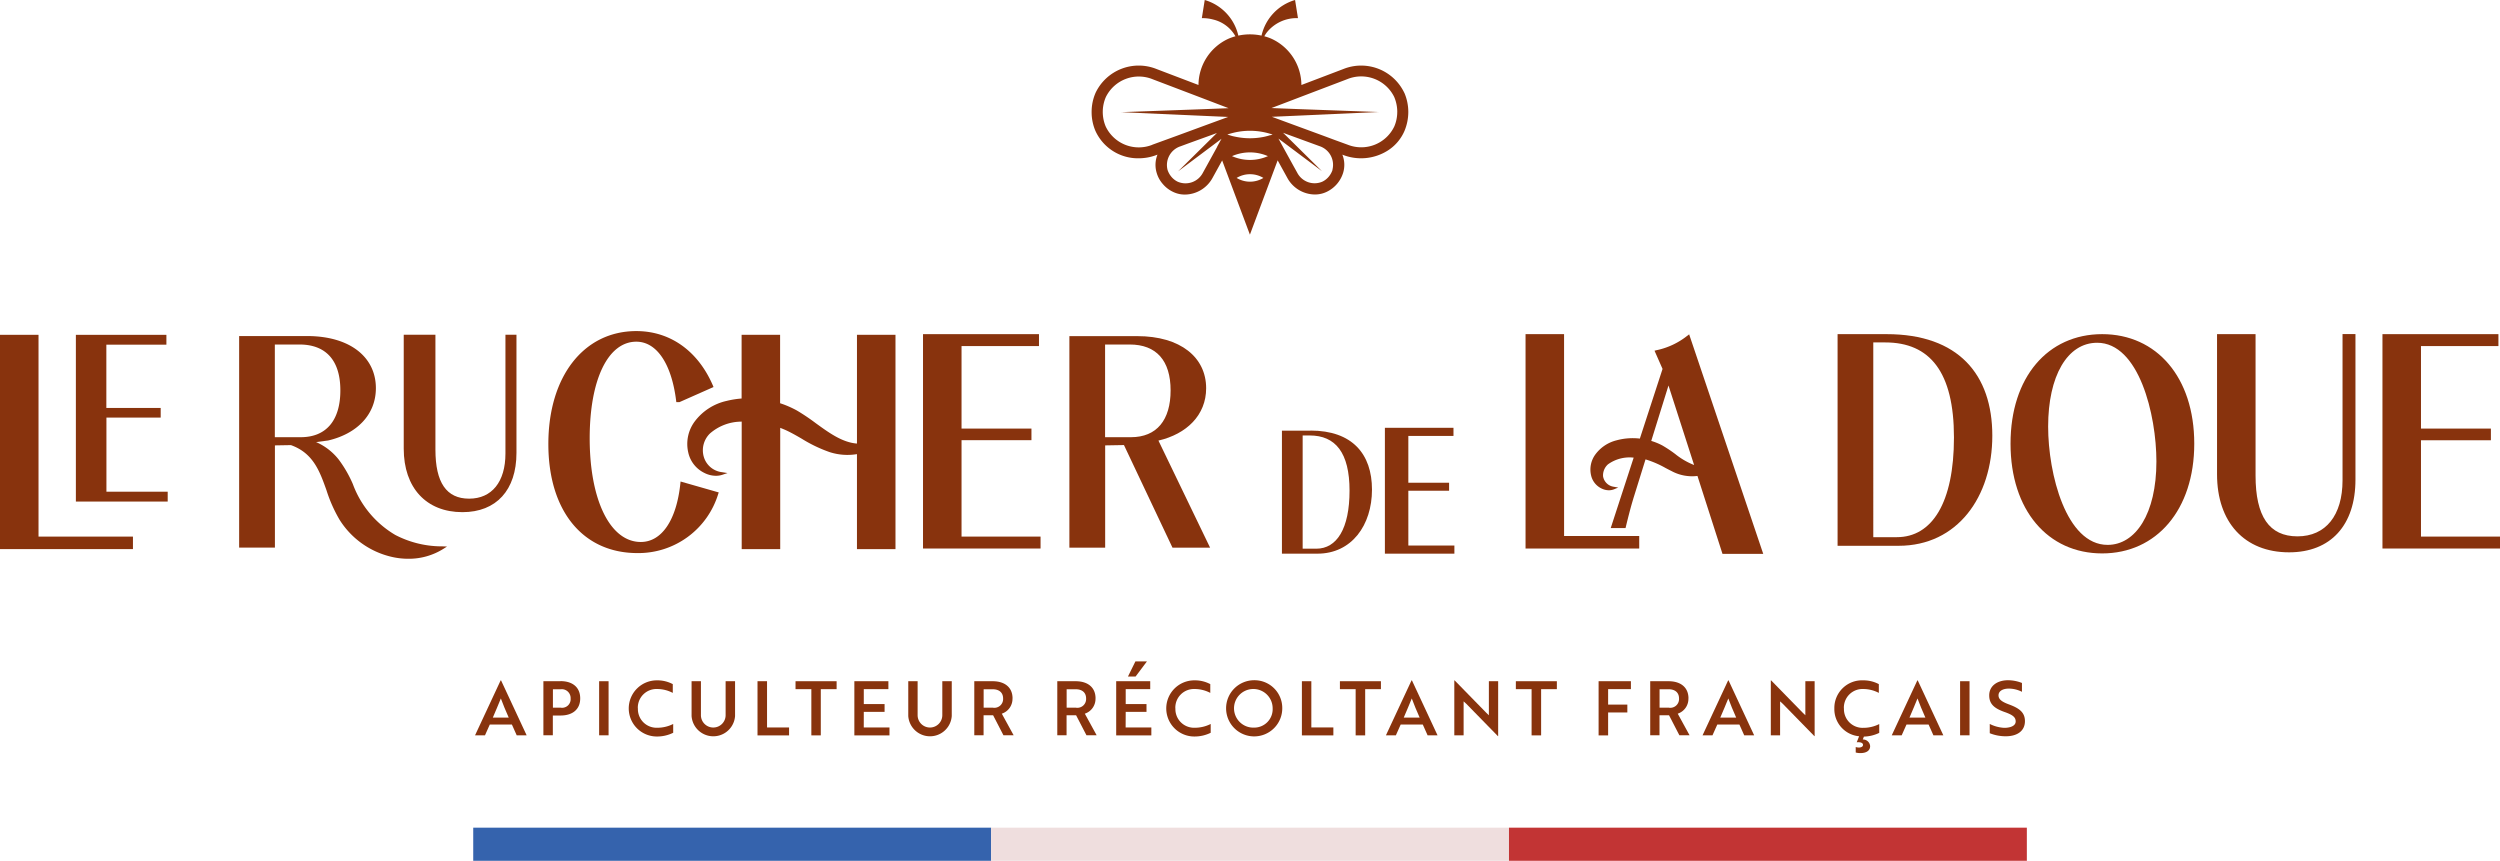 <svg xmlns="http://www.w3.org/2000/svg" width="330.55" height="113.816" viewBox="0 0 330.55 113.816">
  <g id="Calque_1" data-name="Calque 1" transform="translate(0 -0.01)">
    <g id="Groupe_6" data-name="Groupe 6" transform="translate(0 0.01)">
      <g id="Groupe_2" data-name="Groupe 2" transform="translate(0 43.776)">
        <g id="Groupe_1" data-name="Groupe 1" transform="translate(0 0.493)">
          <path id="Tracé_1" data-name="Tracé 1" d="M17.578,67.11H5.093V40.43H0V68.763H17.578Z" transform="translate(0 -40.43)" fill="#88330d"/>
          <path id="Tracé_2" data-name="Tracé 2" d="M21.3,61.174h-8.1v-9.8h7.174V50.1H13.19V41.733h7.94v-1.3H9.16V62.477H21.3Z" transform="translate(0.872 -40.43)" fill="#88330d"/>
        </g>
        <path id="Tracé_3" data-name="Tracé 3" d="M33.59,55.037,35.715,55c2.946,1.051,3.8,3.439,4.7,5.958a19.058,19.058,0,0,0,1.72,3.888,11.06,11.06,0,0,0,6.812,4.907,9.683,9.683,0,0,0,2.289.274,8.59,8.59,0,0,0,4.622-1.3l.5-.318-.591-.022a13.36,13.36,0,0,1-6.254-1.511,12.989,12.989,0,0,1-5.608-6.725,15.932,15.932,0,0,0-1.862-3.231,7.734,7.734,0,0,0-3-2.322l1.588-.208c3.735-.865,6.319-3.362,6.319-6.922,0-4.074-3.384-6.889-9.112-6.889H28.87V68.552H33.6V55.015Zm0-13.34h3.242c3.559,0,5.421,2.147,5.421,6.068s-1.829,6.188-5.246,6.188H33.59V41.708Z" transform="translate(2.749 -39.923)" fill="#88330d"/>
        <path id="Tracé_4" data-name="Tracé 4" d="M62.189,56.126c0,3.746-1.8,5.969-4.8,5.969s-4.458-2.125-4.458-6.484V40.42H48.74V55.479c0,5.18,2.979,8.4,7.765,8.4,4.479,0,7.141-2.924,7.141-7.831V40.42H62.189V56.115Z" transform="translate(4.641 -39.938)" fill="#88330d"/>
        <path id="Tracé_5" data-name="Tracé 5" d="M83.658,60.088c-.5,4.874-2.464,7.776-5.235,7.776-4.041,0-6.758-5.509-6.758-13.712,0-7.754,2.42-12.77,6.166-12.77,2.694,0,4.666,2.924,5.268,7.831l.022.164h.405l4.512-2-.066-.164C86,42.609,82.311,39.98,77.831,39.98c-6.955,0-11.631,6-11.631,14.928s4.622,14.424,11.774,14.424A11.035,11.035,0,0,0,88.663,61.5l.066-.186L83.68,59.869l-.022.219Z" transform="translate(6.304 -39.98)" fill="#88330d"/>
        <path id="Tracé_6" data-name="Tracé 6" d="M126.971,67.117H116.523V54.369h9.244V52.836h-9.244V41.927h10.24V40.35H111.43V68.694h15.541Z" transform="translate(10.611 -39.945)" fill="#88330d"/>
        <path id="Tracé_7" data-name="Tracé 7" d="M133.831,55.036l2.486-.044,6.418,13.57h4.972L140.874,54.4c3.724-.865,6.309-3.362,6.309-6.922,0-4.074-3.384-6.889-9.112-6.889H129.1V68.562h4.731V55.025Zm0-13.34h3.242c3.549,0,5.41,2.147,5.41,6.068s-1.829,6.188-5.246,6.188H133.82V41.707Z" transform="translate(12.294 -39.922)" fill="#88330d"/>
        <path id="Tracé_8" data-name="Tracé 8" d="M87.537,58.589a2.844,2.844,0,0,1-2.366-1.971,3.1,3.1,0,0,1,.8-3.143,6.368,6.368,0,0,1,4.195-1.566V68.763h5.093V52.729c.274.11.548.219.81.34.657.307,1.336.69,2.037,1.1a18.528,18.528,0,0,0,3.7,1.774,7.65,7.65,0,0,0,3.6.263V68.763H110.5V40.43h-5.093V54.81c-1.939-.153-3.647-1.391-5.432-2.683a27.125,27.125,0,0,0-2.508-1.687,12.871,12.871,0,0,0-2.223-.964V40.43H90.154v8.422a12.059,12.059,0,0,0-1.982.318,7.225,7.225,0,0,0-4.249,2.76,4.987,4.987,0,0,0-.821,4.063,3.933,3.933,0,0,0,2.1,2.683,3.422,3.422,0,0,0,1.566.394,2.714,2.714,0,0,0,.8-.12l.723-.241-.745-.12Z" transform="translate(7.901 -39.937)" fill="#88330d"/>
        <path id="Tracé_9" data-name="Tracé 9" d="M158.528,52H154.76V68.265h4.7c4.512,0,7.207-3.757,7.207-8.466s-2.607-7.809-8.127-7.809Zm.778,15.607H157.5V52.636h.92c3.428,0,5.279,2.278,5.279,7.305S162.01,67.608,159.305,67.608Z" transform="translate(14.737 -38.836)" fill="#88330d"/>
        <path id="Tracé_10" data-name="Tracé 10" d="M170.289,59.973h5.389V58.921h-5.389V52.733h5.969V51.66H167.19V68.3h9.189V67.223h-6.089Z" transform="translate(15.921 -38.868)" fill="#88330d"/>
        <path id="Tracé_11" data-name="Tracé 11" d="M189.263,40.35H184.17V68.694H199.2V67.041h-9.934Z" transform="translate(17.538 -39.945)" fill="#88330d"/>
        <path id="Tracé_12" data-name="Tracé 12" d="M204.858,40.523a9.748,9.748,0,0,1-4.173,1.96l-.208.055,1.062,2.409-3,9.211a8.139,8.139,0,0,0-3.089.23,4.968,4.968,0,0,0-2.782,1.851,3.376,3.376,0,0,0-.57,2.815,2.532,2.532,0,0,0,1.413,1.719,2.224,2.224,0,0,0,.931.219,1.89,1.89,0,0,0,.657-.12l.58-.241-.624-.11a1.667,1.667,0,0,1-1.38-1.369,1.957,1.957,0,0,1,.646-1.588,4.873,4.873,0,0,1,3.4-.887l-3.034,9.309h1.96l.033-.142c.307-1.281.6-2.4.843-3.242l.131-.438c.033-.11.066-.23.1-.329l1.533-4.929a13.027,13.027,0,0,1,2.629,1.128c.252.131.515.274.789.405a5.719,5.719,0,0,0,3.45.657l3.308,10.3h5.388L205.055,40.37l-.208.175Zm.854,17.129a9.445,9.445,0,0,1-2.5-1.457,17.13,17.13,0,0,0-1.676-1.117,8.042,8.042,0,0,0-1.49-.613l2.278-7.327Z" transform="translate(18.283 -39.943)" fill="#88330d"/>
        <path id="Tracé_13" data-name="Tracé 13" d="M228.324,40.35H221.84V68.333h8.072c7.765,0,12.387-6.462,12.387-14.556S237.819,40.35,228.324,40.35Zm1.347,26.844h-3.11V41.445h1.588c5.9,0,9.079,3.91,9.079,12.562S234.326,67.194,229.671,67.194Z" transform="translate(21.125 -39.945)" fill="#88330d"/>
        <path id="Tracé_14" data-name="Tracé 14" d="M254.833,40.35c-7.174,0-12.113,5.673-12.113,14.479s4.939,14.512,12.113,14.512,12.179-5.75,12.179-14.512S262.051,40.35,254.833,40.35Zm.723,27.863c-5.487,0-7.864-9.386-7.864-15.651,0-6.648,2.519-11.073,6.484-11.073,5.52,0,7.831,9.507,7.831,15.695C262.007,64.116,259.247,68.213,255.556,68.213Z" transform="translate(23.113 -39.945)" fill="#88330d"/>
        <path id="Tracé_15" data-name="Tracé 15" d="M284.243,59.671c0,4.644-2.223,7.415-5.958,7.415s-5.542-2.629-5.542-8.039v-18.7H267.65V58.882c0,6.363,3.647,10.317,9.529,10.317,5.5,0,8.773-3.592,8.773-9.616V40.34h-1.709V59.66Z" transform="translate(25.487 -39.946)" fill="#88330d"/>
        <path id="Tracé_16" data-name="Tracé 16" d="M292.713,67.117V54.38h9.244V52.836h-9.244V41.927h10.24V40.35H287.62V68.694h15.541V67.117Z" transform="translate(27.389 -39.945)" fill="#88330d"/>
      </g>
      <path id="Tracé_17" data-name="Tracé 17" d="M173.124,12.277a6.318,6.318,0,0,0-8.05-3.143l-5.553,2.114a6.768,6.768,0,0,0-4-6.133,6.193,6.193,0,0,0-.9-.307,3.313,3.313,0,0,1,.34-.526,5.045,5.045,0,0,1,4.107-1.873l-.383-2.4a6.375,6.375,0,0,0-4.436,4.709,7.238,7.238,0,0,0-3.067,0A6.389,6.389,0,0,0,146.74.01l-.383,2.4a5.271,5.271,0,0,1,1.468.175A4.6,4.6,0,0,1,150.8,4.807a7.691,7.691,0,0,0-.887.307,6.767,6.767,0,0,0-4,6.133l-5.553-2.114a6.318,6.318,0,0,0-8.05,3.143,6.314,6.314,0,0,0-.526,2.508v.044a6.306,6.306,0,0,0,.493,2.464,6.175,6.175,0,0,0,5.739,3.647,6.563,6.563,0,0,0,2.267-.405l.208-.077a3.658,3.658,0,0,0-.088,2.464,3.825,3.825,0,0,0,.8,1.424,4.008,4.008,0,0,0,1.292,1.008,3.572,3.572,0,0,0,1.632.383,4.215,4.215,0,0,0,3.625-2.169l1.292-2.344,3.669,9.813,3.669-9.824,1.292,2.344a4.189,4.189,0,0,0,3.625,2.169,3.572,3.572,0,0,0,1.632-.383,4.128,4.128,0,0,0,1.292-1.008,4.178,4.178,0,0,0,.8-1.424,3.627,3.627,0,0,0-.088-2.453l.2.077a6.6,6.6,0,0,0,5.728-.57,5.772,5.772,0,0,0,2.3-2.672,6.562,6.562,0,0,0,.493-2.508,6.4,6.4,0,0,0-.526-2.508Zm-33.317,6.878a4.841,4.841,0,0,1-6.166-2.431,4.963,4.963,0,0,1,.022-3.877,4.854,4.854,0,0,1,6.2-2.355l6.188,2.355,3.844,1.468-3.373.131-10.821.394,11.16.5,2.979.131-2.574.942h0l-2.99,1.1-1.281.471-3.187,1.161Zm8.587.252L146.5,22.845a2.592,2.592,0,0,1-3.329,1.194,2.514,2.514,0,0,1-.832-.646,2.725,2.725,0,0,1-.515-.92,2.6,2.6,0,0,1,1.687-3.11l.975-.361h0l3.308-1.2.559-.208-.471.46-4.666,4.611,4.983-3.735.756-.57-.58,1.051Zm2.563,4.129a3.42,3.42,0,0,1,3.538,0A3.4,3.4,0,0,1,150.956,23.535Zm-.613-2.88a5.931,5.931,0,0,1,4.753,0A5.887,5.887,0,0,1,150.343,20.655Zm5.049-2.771c-.241.077-.482.142-.734.2a9.253,9.253,0,0,1-3.877,0,5.539,5.539,0,0,1-.734-.186c-.11-.033-.219-.066-.318-.1.153-.055.307-.1.46-.142.318-.088.635-.164.953-.219a9.179,9.179,0,0,1,4.107.219c.153.044.307.088.46.142a2.086,2.086,0,0,1-.318.1Zm8.247,4.578a2.725,2.725,0,0,1-.515.92,2.514,2.514,0,0,1-.832.646,2.589,2.589,0,0,1-3.329-1.194l-.5-.9-1.4-2.541-.58-1.062.767.57,4.983,3.735-4.666-4.611-.471-.46.559.208,4.282,1.566a2.6,2.6,0,0,1,1.687,3.11Zm8.554-7.645a4.881,4.881,0,0,1-.383,1.895,4.841,4.841,0,0,1-6.166,2.431l-1.741-.635-1.38-.515h0L158.2,16.406l-2.585-.953,2.979-.131,11.16-.5-10.832-.394-3.362-.131,3.844-1.468,6.188-2.355a4.86,4.86,0,0,1,6.2,2.355,5.077,5.077,0,0,1,.405,1.939V14.8Z" transform="translate(12.55 -0.01)" fill="#88330d"/>
      <g id="Groupe_4" data-name="Groupe 4" transform="translate(62.811 87.454)">
        <path id="Tracé_18" data-name="Tracé 18" d="M137.156,79.86l-.986,2h1.008l1.5-2Z" transform="translate(-49.844 -79.86)" fill="#88330d"/>
        <g id="Groupe_3" data-name="Groupe 3" transform="translate(0 2.486)">
          <path id="Tracé_19" data-name="Tracé 19" d="M60.734,82.15,57.35,89.411h1.314l.635-1.424h2.924l.635,1.424h1.314L60.789,82.15h-.044ZM59.7,87.068c.383-.876.756-1.785,1.062-2.53.3.81.635,1.621,1.04,2.53H59.7Z" transform="translate(-57.35 -82.128)" fill="#88330d"/>
          <path id="Tracé_20" data-name="Tracé 20" d="M67.867,82.251H65.6V89.4h1.249V86.785h1.019c1.588,0,2.6-.81,2.6-2.267s-1.008-2.278-2.6-2.278Zm.066,3.494H66.86V83.313h1.019A1.174,1.174,0,0,1,69.2,84.54a1.133,1.133,0,0,1-1.27,1.216Z" transform="translate(-56.564 -82.12)" fill="#88330d"/>
          <rect id="Rectangle_1" data-name="Rectangle 1" width="1.249" height="7.152" transform="translate(16.406 0.131)" fill="#88330d"/>
          <path id="Tracé_21" data-name="Tracé 21" d="M77.11,85.842a2.467,2.467,0,0,1,2.574-2.552,4.454,4.454,0,0,1,2.048.515V82.644a4.334,4.334,0,0,0-2.092-.5,3.713,3.713,0,1,0-.033,7.426,4.835,4.835,0,0,0,2.18-.493V87.912a4.636,4.636,0,0,1-2.125.5,2.465,2.465,0,0,1-2.541-2.552Z" transform="translate(-55.588 -82.129)" fill="#88330d"/>
          <path id="Tracé_22" data-name="Tracé 22" d="M87.991,86.74a1.632,1.632,0,1,1-3.264,0V82.25H83.49v4.6a2.882,2.882,0,0,0,5.75,0v-4.6H87.991Z" transform="translate(-54.861 -82.119)" fill="#88330d"/>
          <path id="Tracé_23" data-name="Tracé 23" d="M92.71,82.25H91.45v7.163h4.173V88.361H92.71Z" transform="translate(-54.103 -82.119)" fill="#88330d"/>
          <path id="Tracé_24" data-name="Tracé 24" d="M96.04,83.3h2.092v6.111H99.38V83.3h2.092V82.25H96.04Z" transform="translate(-53.666 -82.119)" fill="#88330d"/>
          <path id="Tracé_25" data-name="Tracé 25" d="M104.389,86.3h2.749v-1.03h-2.749V83.3h3.253V82.25h-4.5v7.163h4.644V88.361h-3.4Z" transform="translate(-52.99 -82.119)" fill="#88330d"/>
          <path id="Tracé_26" data-name="Tracé 26" d="M114.151,86.74a1.632,1.632,0,1,1-3.264,0V82.25H109.65v4.6a2.882,2.882,0,0,0,5.75,0v-4.6h-1.249v4.49Z" transform="translate(-52.37 -82.119)" fill="#88330d"/>
          <path id="Tracé_27" data-name="Tracé 27" d="M122.68,84.528c0-1.457-1.019-2.278-2.639-2.278h-2.42V89.4h1.227v-2.65h1.26l1.369,2.65h1.347l-1.566-2.859a2.062,2.062,0,0,0,1.413-2.015Zm-2.574,1.216h-1.249V83.312h1.194c.843,0,1.38.427,1.38,1.227a1.161,1.161,0,0,1-1.325,1.216Z" transform="translate(-51.611 -82.119)" fill="#88330d"/>
          <path id="Tracé_28" data-name="Tracé 28" d="M132.7,84.528c0-1.457-1.019-2.278-2.639-2.278h-2.42V89.4h1.227v-2.65h1.259L131.5,89.4h1.347l-1.566-2.859a2.062,2.062,0,0,0,1.413-2.015Zm-2.574,1.216h-1.249V83.312h1.194c.843,0,1.38.427,1.38,1.227a1.161,1.161,0,0,1-1.325,1.216Z" transform="translate(-50.657 -82.119)" fill="#88330d"/>
          <path id="Tracé_29" data-name="Tracé 29" d="M136.01,86.3h2.749v-1.03H136.01V83.3h3.242V82.25h-4.5v7.163H139.4V88.361h-3.4Z" transform="translate(-49.98 -82.119)" fill="#88330d"/>
          <path id="Tracé_30" data-name="Tracé 30" d="M142,85.842a2.467,2.467,0,0,1,2.574-2.552,4.454,4.454,0,0,1,2.048.515V82.644a4.334,4.334,0,0,0-2.092-.5,3.713,3.713,0,1,0-.033,7.426,4.835,4.835,0,0,0,2.179-.493V87.912a4.636,4.636,0,0,1-2.125.5,2.465,2.465,0,0,1-2.541-2.552Z" transform="translate(-49.409 -82.129)" fill="#88330d"/>
          <path id="Tracé_31" data-name="Tracé 31" d="M151.733,82.13a3.713,3.713,0,1,0,3.713,3.713A3.668,3.668,0,0,0,151.733,82.13Zm0,6.265a2.554,2.554,0,1,1,2.442-2.552A2.439,2.439,0,0,1,151.733,88.395Z" transform="translate(-48.716 -82.13)" fill="#88330d"/>
          <path id="Tracé_32" data-name="Tracé 32" d="M158.419,82.25H157.17v7.163h4.162V88.361h-2.913Z" transform="translate(-47.845 -82.119)" fill="#88330d"/>
          <path id="Tracé_33" data-name="Tracé 33" d="M161.76,83.3h2.081v6.111h1.26V83.3h2.081V82.25H161.76Z" transform="translate(-47.408 -82.119)" fill="#88330d"/>
          <path id="Tracé_34" data-name="Tracé 34" d="M170.7,82.15l-3.384,7.261h1.314l.635-1.424h2.924l.635,1.424h1.314l-3.384-7.261h-.044Zm-1.03,4.918c.383-.876.756-1.785,1.062-2.53.3.81.635,1.621,1.04,2.53Z" transform="translate(-46.878 -82.128)" fill="#88330d"/>
          <path id="Tracé_35" data-name="Tracé 35" d="M180.137,86.761l-.35-.34-4.173-4.271h-.044v7.261H176.8v-4.49c.12.1.241.219.35.318l4.184,4.282h.033V82.26h-1.227v4.5Z" transform="translate(-46.092 -82.128)" fill="#88330d"/>
          <path id="Tracé_36" data-name="Tracé 36" d="M183,83.3h2.081v6.111h1.26V83.3h2.081V82.25H183Z" transform="translate(-45.385 -82.119)" fill="#88330d"/>
          <path id="Tracé_37" data-name="Tracé 37" d="M192.99,89.413h1.259V86.379h2.541v-1.04h-2.541V83.3h3.012V82.25H192.99Z" transform="translate(-44.434 -82.119)" fill="#88330d"/>
          <path id="Tracé_38" data-name="Tracé 38" d="M204.28,84.528c0-1.457-1.019-2.278-2.639-2.278h-2.42V89.4h1.227v-2.65h1.26l1.369,2.65h1.347l-1.566-2.859a2.062,2.062,0,0,0,1.413-2.015Zm-2.574,1.216h-1.249V83.312h1.194c.843,0,1.38.427,1.38,1.227a1.161,1.161,0,0,1-1.325,1.216Z" transform="translate(-43.84 -82.119)" fill="#88330d"/>
          <path id="Tracé_39" data-name="Tracé 39" d="M208.924,82.15l-3.384,7.261h1.314l.635-1.424h2.924l.635,1.424h1.314l-3.384-7.261h-.044Zm-1.04,4.918c.383-.876.756-1.785,1.062-2.53.3.81.635,1.621,1.04,2.53Z" transform="translate(-43.239 -82.128)" fill="#88330d"/>
          <path id="Tracé_40" data-name="Tracé 40" d="M218.347,86.761l-.35-.34-4.173-4.271h-.044v7.261h1.227v-4.49c.12.1.241.219.35.318l4.184,4.282h.033V82.26h-1.227v4.5Z" transform="translate(-42.454 -82.128)" fill="#88330d"/>
          <path id="Tracé_41" data-name="Tracé 41" d="M222.71,85.842a2.467,2.467,0,0,1,2.574-2.552,4.454,4.454,0,0,1,2.048.515V82.644a4.334,4.334,0,0,0-2.092-.5,3.653,3.653,0,0,0-3.789,3.713,3.6,3.6,0,0,0,3.275,3.68l-.318.8c.383-.044.832.022.832.34,0,.252-.285.35-.526.35a1.389,1.389,0,0,1-.438-.066v.723a2.156,2.156,0,0,0,.646.077c.7,0,1.26-.285,1.26-.92a.941.941,0,0,0-.975-.876l.153-.383a4.9,4.9,0,0,0,2.026-.493V87.923a4.636,4.636,0,0,1-2.125.5,2.465,2.465,0,0,1-2.541-2.552Z" transform="translate(-41.724 -82.129)" fill="#88330d"/>
          <path id="Tracé_42" data-name="Tracé 42" d="M231.764,82.15l-3.384,7.261h1.314l.635-1.424h2.924l.635,1.424H235.2l-3.384-7.261h-.044Zm-1.04,4.918c.383-.876.756-1.785,1.062-2.53.3.81.635,1.621,1.04,2.53Z" transform="translate(-41.064 -82.128)" fill="#88330d"/>
          <rect id="Rectangle_2" data-name="Rectangle 2" width="1.249" height="7.152" transform="translate(196.352 0.131)" fill="#88330d"/>
          <path id="Tracé_43" data-name="Tracé 43" d="M242.844,85.361c-1.1-.394-1.468-.734-1.468-1.238,0-.548.548-.887,1.358-.887a3.848,3.848,0,0,1,1.741.427V82.491a5.1,5.1,0,0,0-1.829-.361c-1.446,0-2.5.756-2.5,2,0,1.161.69,1.72,2,2.19,1.1.383,1.5.69,1.5,1.26,0,.383-.307.646-.81.767a2.9,2.9,0,0,1-.712.077,4.739,4.739,0,0,1-1.906-.515v1.227a5.683,5.683,0,0,0,2.1.405c1.6,0,2.552-.756,2.552-2,0-1.128-.712-1.687-2.026-2.179Z" transform="translate(-39.943 -82.13)" fill="#88330d"/>
        </g>
      </g>
      <g id="Groupe_5" data-name="Groupe 5" transform="translate(62.57 109.435)">
        <rect id="Rectangle_3" data-name="Rectangle 3" width="68.473" height="4.381" fill="#3563ad"/>
        <rect id="Rectangle_4" data-name="Rectangle 4" width="68.473" height="4.381" transform="translate(68.473)" fill="#efdede"/>
        <rect id="Rectangle_5" data-name="Rectangle 5" width="68.473" height="4.381" transform="translate(136.947)" fill="#c23434"/>
      </g>
    </g>
  </g>
</svg>
